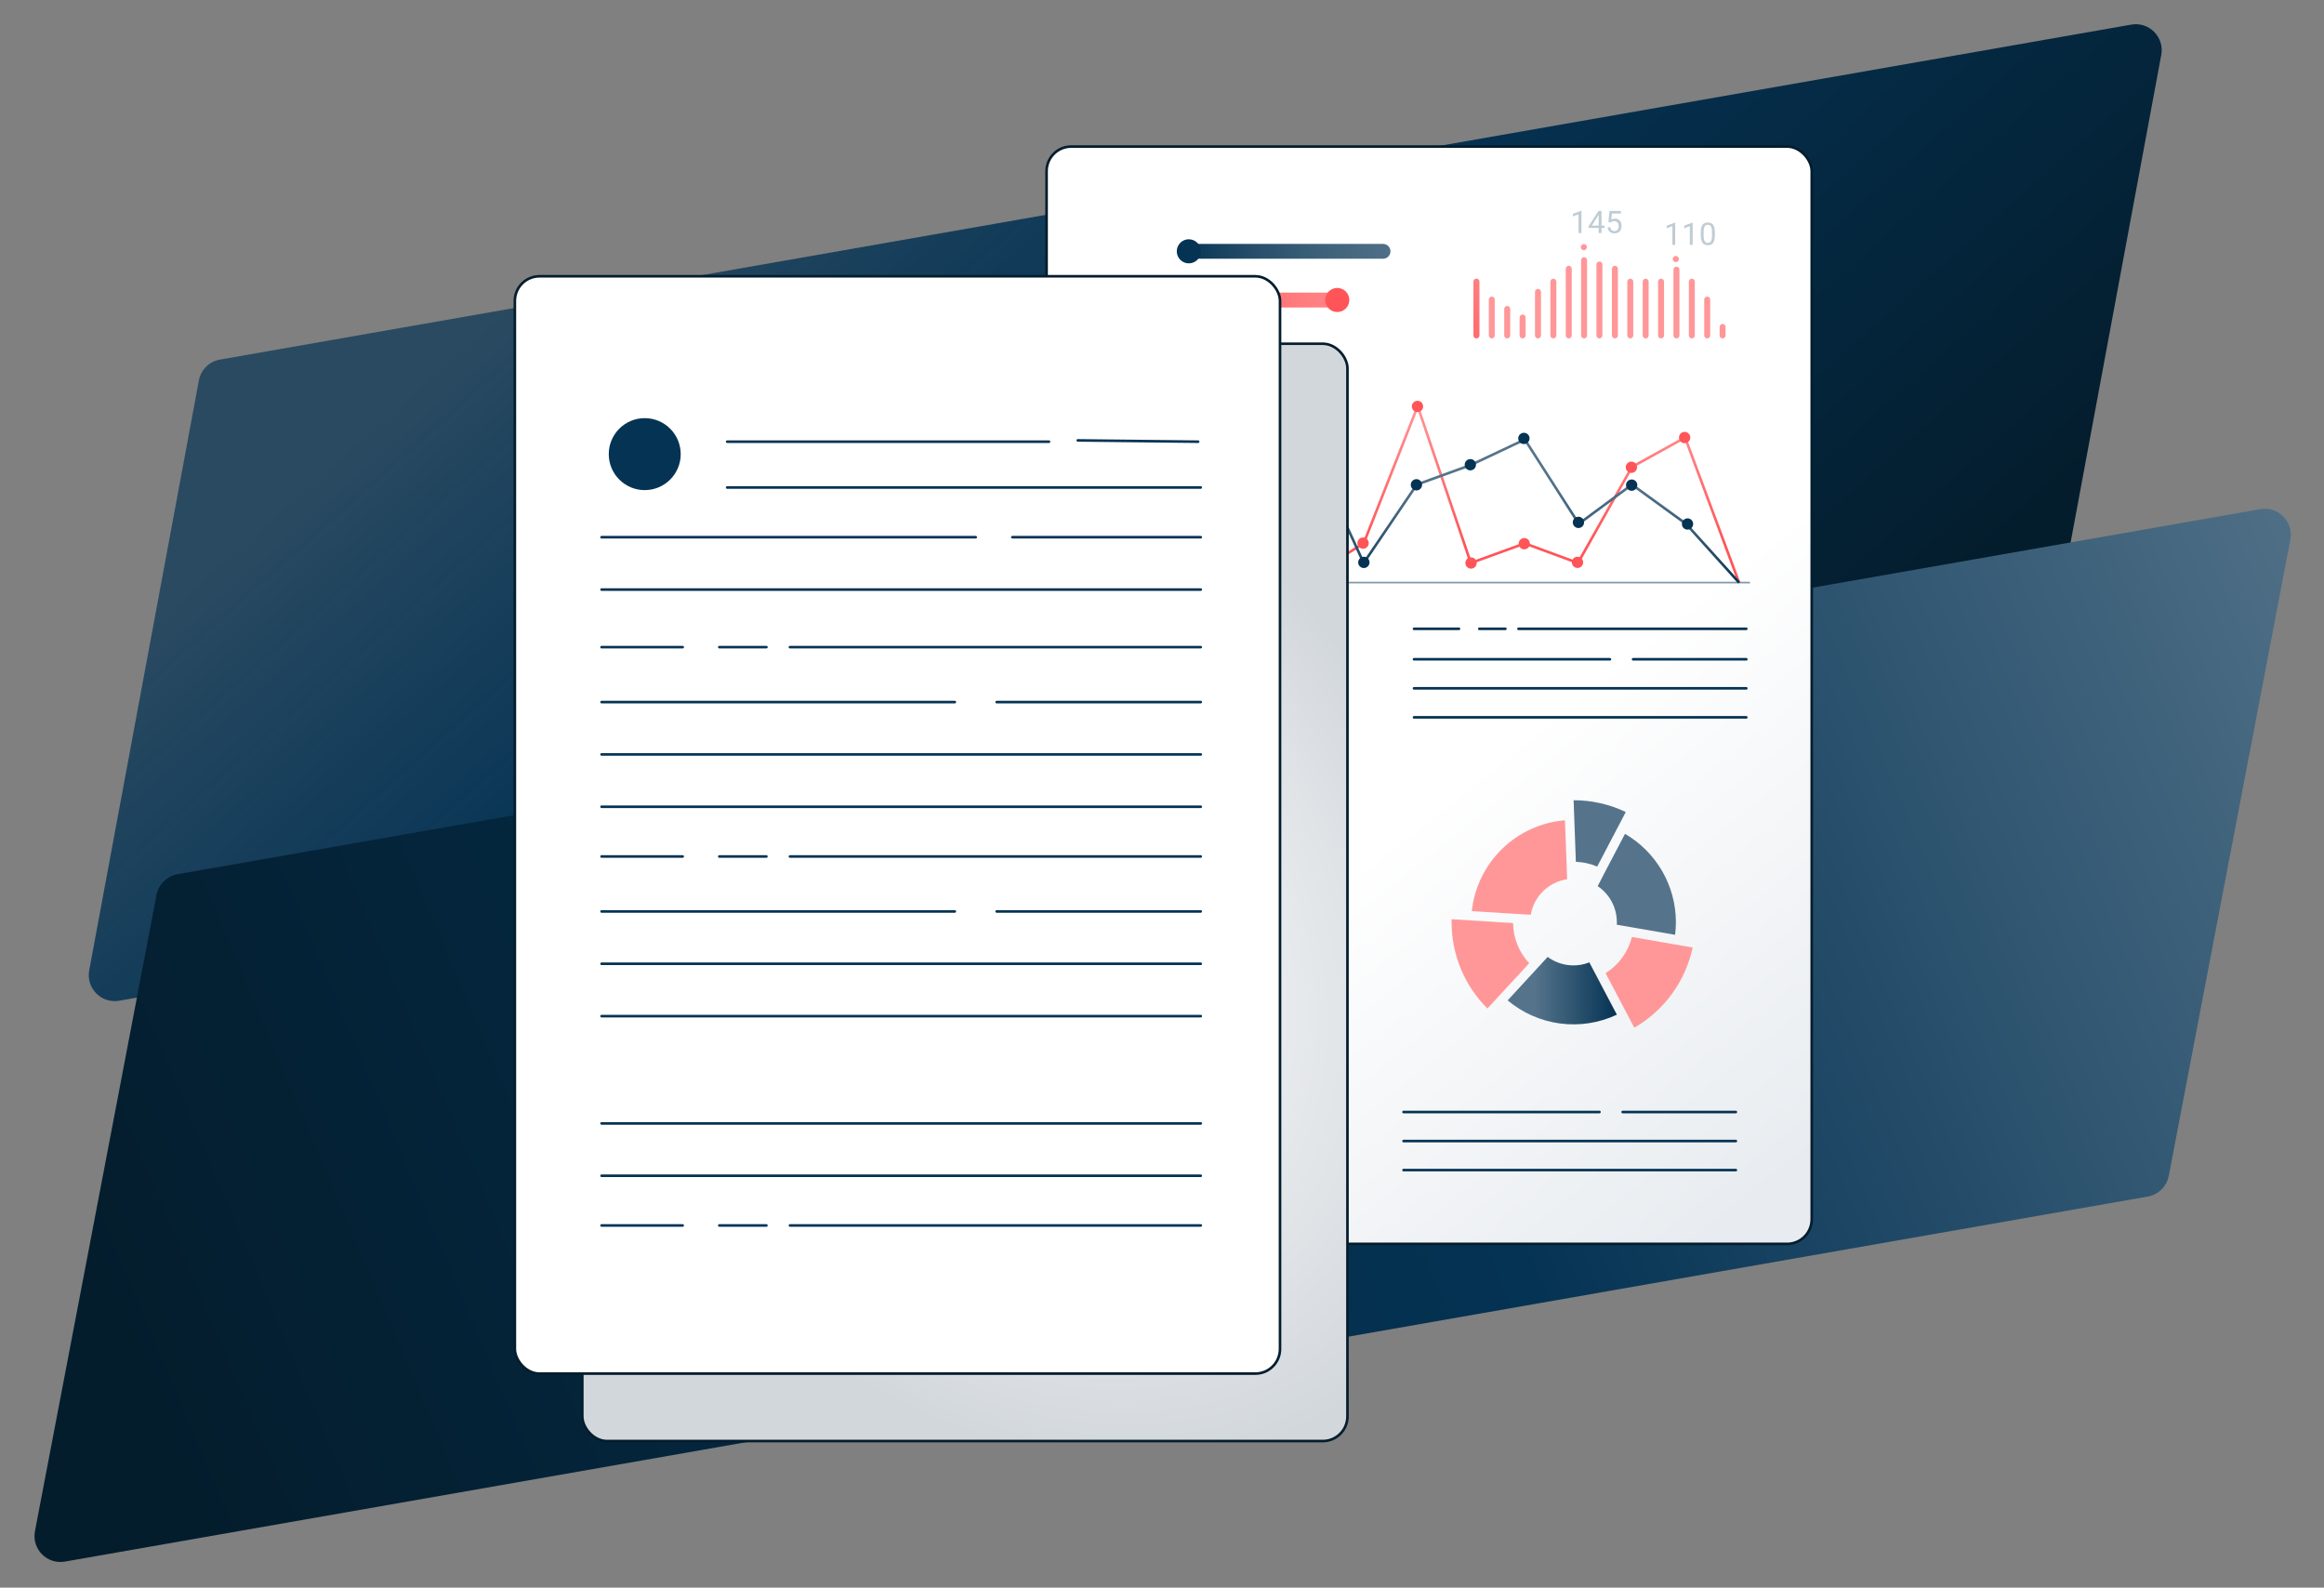 <svg width="896" height="612" viewBox="0 0 896 612" fill="none" xmlns="http://www.w3.org/2000/svg">
<rect x="0" y="0" width="896" height="612" fill="#808080" stroke="none"/>
<g clip-path="url(#clip0)">
<path d="M76.674 146.642C77.437 142.539 80.668 139.34 84.78 138.62L821.701 9.487C828.572 8.283 834.534 14.306 833.259 21.165L790.973 248.602C790.211 252.706 786.979 255.904 782.868 256.624L45.946 385.758C39.075 386.962 33.114 380.938 34.389 374.08L76.674 146.642Z" fill="url(#paint0_linear)"/>
<path d="M60.349 344.962C61.129 340.88 64.352 337.706 68.445 336.989L871.479 196.271C878.371 195.063 884.34 201.125 883.027 207.998L836.153 453.276C835.373 457.357 832.15 460.531 828.057 461.248L25.023 601.967C18.131 603.174 12.162 597.112 13.475 590.24L60.349 344.962Z" fill="url(#paint1_linear)"/>
<rect x="403.5" y="56.5" width="295" height="423" rx="9.5" fill="url(#paint2_linear)" stroke="#041D2D"/>
<path d="M432.18 244.563C432.255 244.36 432.386 244.259 432.574 244.259C432.694 244.259 432.789 244.286 432.86 244.338C432.932 244.39 432.967 244.458 432.967 244.54C432.967 244.563 432.96 244.596 432.945 244.641L434.299 248.294H433.602L433.231 247.243H431.86L431.489 248.294H430.798L432.18 244.563ZM433.085 246.715L432.551 245.181L432.017 246.715H433.085Z" fill="#053354"/>
<path d="M425.788 248.721C427.109 248.721 428.179 247.65 428.179 246.33C428.179 245.009 427.109 243.939 425.788 243.939C424.468 243.939 423.397 245.009 423.397 246.33C423.397 247.65 424.468 248.721 425.788 248.721Z" fill="#FF5558"/>
<path d="M449.941 244.995C449.941 244.921 449.932 244.864 449.913 244.827C449.894 244.789 449.868 244.754 449.834 244.72C449.808 244.69 449.791 244.668 449.784 244.653C449.776 244.638 449.778 244.613 449.789 244.58C449.812 244.505 449.855 244.433 449.919 244.366C449.982 244.295 450.05 244.259 450.121 244.259C450.188 244.259 450.256 244.293 450.323 244.36H451.447C451.826 244.36 452.123 244.456 452.341 244.647C452.562 244.838 452.672 245.095 452.672 245.417C452.672 245.627 452.625 245.795 452.532 245.923C452.442 246.05 452.305 246.153 452.122 246.232V246.249C452.564 246.429 452.785 246.719 452.785 247.12C452.785 247.491 452.667 247.779 452.431 247.985C452.198 248.191 451.876 248.294 451.464 248.294H449.941V244.995ZM451.368 245.985C451.567 245.985 451.721 245.936 451.829 245.838C451.942 245.741 451.998 245.601 451.998 245.417C451.998 245.252 451.947 245.123 451.846 245.029C451.745 244.936 451.599 244.889 451.408 244.889H450.593V245.985H451.368ZM451.442 247.766C451.887 247.766 452.11 247.551 452.11 247.12C452.11 246.925 452.05 246.775 451.93 246.67C451.811 246.565 451.636 246.513 451.408 246.513H450.593V247.766H451.442Z" fill="#053354"/>
<path d="M447.164 246.33C447.164 246.803 447.023 247.265 446.761 247.658C446.498 248.051 446.124 248.358 445.688 248.539C445.251 248.72 444.77 248.767 444.306 248.675C443.842 248.582 443.416 248.355 443.082 248.02C442.748 247.686 442.52 247.26 442.428 246.796C442.336 246.332 442.383 245.852 442.564 245.415C442.745 244.978 443.051 244.604 443.444 244.342C443.838 244.079 444.3 243.939 444.773 243.939C445.407 243.939 446.015 244.191 446.463 244.639C446.912 245.087 447.164 245.696 447.164 246.33Z" fill="#053354"/>
<path d="M422.337 224.58L442.826 201.912L463.637 186.801L484.126 217.024L504.937 222.31L525.759 209.468L546.58 156.577L567.059 217.024L587.88 209.468L608.359 217.024L629.181 180.001L649.669 168.662L670.481 224.58" stroke="url(#paint3_linear)" stroke-miterlimit="10"/>
<path d="M463.516 189.192C464.719 189.192 465.695 188.216 465.695 187.013C465.695 185.809 464.719 184.833 463.516 184.833C462.312 184.833 461.337 185.809 461.337 187.013C461.337 188.216 462.312 189.192 463.516 189.192Z" fill="#FF5558"/>
<path d="M443.371 203.526C444.575 203.526 445.55 202.551 445.55 201.347C445.55 200.144 444.575 199.168 443.371 199.168C442.168 199.168 441.192 200.144 441.192 201.347C441.192 202.551 442.168 203.526 443.371 203.526Z" fill="#FF5558"/>
<path d="M486.507 216.974C486.509 217.407 486.382 217.831 486.143 218.193C485.904 218.554 485.563 218.836 485.163 219.003C484.763 219.171 484.322 219.215 483.897 219.132C483.472 219.049 483.081 218.841 482.774 218.535C482.467 218.23 482.257 217.839 482.172 217.415C482.086 216.99 482.129 216.549 482.295 216.148C482.46 215.748 482.741 215.405 483.101 215.164C483.461 214.923 483.885 214.795 484.318 214.795C484.897 214.795 485.452 215.024 485.862 215.432C486.273 215.841 486.504 216.395 486.507 216.974Z" fill="#FF5558"/>
<path d="M504.938 223.813C506.141 223.813 507.117 222.838 507.117 221.634C507.117 220.431 506.141 219.455 504.938 219.455C503.734 219.455 502.759 220.431 502.759 221.634C502.759 222.838 503.734 223.813 504.938 223.813Z" fill="#FF5558"/>
<path d="M546.499 158.847C547.703 158.847 548.678 157.871 548.678 156.668C548.678 155.464 547.703 154.489 546.499 154.489C545.296 154.489 544.32 155.464 544.32 156.668C544.32 157.871 545.296 158.847 546.499 158.847Z" fill="#FF5558"/>
<path d="M525.527 211.536C526.73 211.536 527.706 210.561 527.706 209.357C527.706 208.154 526.73 207.178 525.527 207.178C524.323 207.178 523.348 208.154 523.348 209.357C523.348 210.561 524.323 211.536 525.527 211.536Z" fill="#FF5558"/>
<path d="M567.151 219.203C568.354 219.203 569.33 218.228 569.33 217.024C569.33 215.821 568.354 214.845 567.151 214.845C565.947 214.845 564.972 215.821 564.972 217.024C564.972 218.228 565.947 219.203 567.151 219.203Z" fill="#FF5558"/>
<path d="M587.669 211.768C588.873 211.768 589.848 210.793 589.848 209.589C589.848 208.386 588.873 207.41 587.669 207.41C586.466 207.41 585.49 208.386 585.49 209.589C585.49 210.793 586.466 211.768 587.669 211.768Z" fill="#FF5558"/>
<path d="M608.198 218.951C609.401 218.951 610.377 217.975 610.377 216.772C610.377 215.568 609.401 214.593 608.198 214.593C606.994 214.593 606.019 215.568 606.019 216.772C606.019 217.975 606.994 218.951 608.198 218.951Z" fill="#FF5558"/>
<path d="M628.969 182.301C630.172 182.301 631.148 181.326 631.148 180.122C631.148 178.919 630.172 177.943 628.969 177.943C627.766 177.943 626.79 178.919 626.79 180.122C626.79 181.326 627.766 182.301 628.969 182.301Z" fill="#FF5558"/>
<path d="M649.498 170.841C650.702 170.841 651.677 169.866 651.677 168.662C651.677 167.459 650.702 166.483 649.498 166.483C648.295 166.483 647.319 167.459 647.319 168.662C647.319 169.866 648.295 170.841 649.498 170.841Z" fill="#FF5558"/>
<path d="M670.481 224.58L650.002 201.912L629.181 186.801L608.702 201.912L587.88 169.419L567.059 179.245L546.247 186.801L525.759 217.024L504.937 171.689L484.459 210.215L463.637 202.669L443.158 213.998L422.337 224.58" stroke="url(#paint4_linear)" stroke-miterlimit="10"/>
<path d="M465.695 202.618C465.695 203.049 465.567 203.471 465.328 203.829C465.088 204.187 464.748 204.467 464.35 204.632C463.952 204.797 463.514 204.84 463.091 204.756C462.668 204.672 462.28 204.464 461.975 204.159C461.67 203.854 461.463 203.466 461.379 203.044C461.295 202.621 461.338 202.183 461.503 201.785C461.668 201.386 461.947 201.046 462.305 200.807C462.664 200.567 463.085 200.439 463.516 200.439C464.093 200.442 464.646 200.673 465.054 201.081C465.462 201.489 465.692 202.041 465.695 202.618Z" fill="#053354"/>
<path d="M486.305 209.125C486.307 209.559 486.18 209.984 485.94 210.345C485.7 210.707 485.359 210.989 484.958 211.156C484.558 211.323 484.117 211.367 483.691 211.283C483.266 211.199 482.875 210.99 482.568 210.683C482.261 210.376 482.052 209.985 481.968 209.56C481.884 209.134 481.928 208.693 482.095 208.293C482.262 207.892 482.544 207.551 482.906 207.311C483.267 207.071 483.692 206.944 484.126 206.946C484.703 206.949 485.256 207.179 485.664 207.587C486.072 207.995 486.302 208.548 486.305 209.125Z" fill="#053354"/>
<path d="M504.665 174.08C505.869 174.08 506.844 173.104 506.844 171.901C506.844 170.697 505.869 169.722 504.665 169.722C503.462 169.722 502.486 170.697 502.486 171.901C502.486 173.104 503.462 174.08 504.665 174.08Z" fill="#053354"/>
<path d="M528.009 216.792C528.009 217.226 527.88 217.651 527.638 218.011C527.396 218.372 527.052 218.653 526.651 218.817C526.249 218.982 525.807 219.024 525.382 218.937C524.956 218.85 524.566 218.638 524.261 218.329C523.956 218.02 523.75 217.627 523.669 217.2C523.588 216.774 523.636 216.333 523.806 215.933C523.977 215.534 524.262 215.194 524.626 214.957C524.99 214.72 525.416 214.597 525.85 214.603C526.426 214.611 526.975 214.845 527.379 215.255C527.783 215.664 528.009 216.217 528.009 216.792Z" fill="#053354"/>
<path d="M546.097 189.06C547.3 189.06 548.276 188.085 548.276 186.881C548.276 185.678 547.3 184.702 546.097 184.702C544.894 184.702 543.918 185.678 543.918 186.881C543.918 188.085 544.894 189.06 546.097 189.06Z" fill="#053354"/>
<path d="M589.707 169.005C589.707 169.439 589.579 169.862 589.338 170.223C589.097 170.583 588.754 170.863 588.354 171.029C587.953 171.194 587.512 171.237 587.087 171.152C586.662 171.066 586.272 170.857 585.967 170.55C585.661 170.243 585.453 169.852 585.37 169.426C585.287 169.001 585.331 168.56 585.499 168.161C585.666 167.761 585.948 167.42 586.309 167.18C586.671 166.941 587.095 166.814 587.528 166.816C587.815 166.816 588.099 166.873 588.364 166.983C588.63 167.093 588.87 167.255 589.073 167.458C589.275 167.661 589.435 167.903 589.544 168.168C589.653 168.434 589.709 168.718 589.707 169.005Z" fill="#053354"/>
<path d="M608.552 203.547C609.755 203.547 610.731 202.571 610.731 201.368C610.731 200.164 609.755 199.189 608.552 199.189C607.349 199.189 606.373 200.164 606.373 201.368C606.373 202.571 607.349 203.547 608.552 203.547Z" fill="#053354"/>
<path d="M566.877 181.323C568.081 181.323 569.056 180.347 569.056 179.144C569.056 177.94 568.081 176.965 566.877 176.965C565.674 176.965 564.698 177.94 564.698 179.144C564.698 180.347 565.674 181.323 566.877 181.323Z" fill="#053354"/>
<path d="M631.26 187.012C631.26 187.446 631.131 187.869 630.89 188.23C630.649 188.59 630.307 188.87 629.906 189.036C629.506 189.201 629.065 189.244 628.64 189.159C628.215 189.073 627.825 188.864 627.519 188.557C627.214 188.25 627.006 187.859 626.923 187.433C626.839 187.008 626.884 186.567 627.051 186.168C627.219 185.768 627.501 185.427 627.862 185.187C628.223 184.948 628.648 184.821 629.081 184.823C629.368 184.823 629.652 184.88 629.917 184.99C630.182 185.1 630.423 185.262 630.625 185.465C630.828 185.668 630.988 185.91 631.097 186.175C631.206 186.441 631.261 186.725 631.26 187.012Z" fill="#053354"/>
<path d="M652.787 201.993C652.787 202.424 652.659 202.845 652.419 203.204C652.18 203.562 651.84 203.841 651.442 204.006C651.043 204.171 650.605 204.214 650.183 204.13C649.76 204.046 649.372 203.839 649.067 203.534C648.762 203.229 648.555 202.841 648.471 202.418C648.387 201.995 648.43 201.557 648.595 201.159C648.759 200.761 649.039 200.421 649.397 200.181C649.755 199.942 650.177 199.814 650.608 199.814C650.894 199.813 651.178 199.868 651.443 199.977C651.708 200.086 651.949 200.247 652.151 200.449C652.354 200.652 652.515 200.893 652.624 201.158C652.733 201.423 652.788 201.706 652.787 201.993Z" fill="#053354"/>
<path opacity="0.5" d="M674.678 224.57H414.277" stroke="#053354" stroke-width="0.63" stroke-miterlimit="10"/>
<path d="M440.526 99.55H519.474C520.183 99.55 520.863 99.268 521.365 98.767C521.866 98.265 522.148 97.585 522.148 96.876C522.148 96.167 521.866 95.487 521.365 94.986C520.863 94.485 520.183 94.203 519.474 94.203H440.526C439.817 94.203 439.137 94.485 438.636 94.986C438.134 95.487 437.853 96.167 437.853 96.876C437.853 97.585 438.134 98.265 438.636 98.767C439.137 99.268 439.817 99.55 440.526 99.55Z" fill="white"/>
<path d="M457.514 99.741H533.386C534.115 99.698 534.8 99.378 535.301 98.846C535.802 98.315 536.081 97.612 536.081 96.881C536.081 96.151 535.802 95.448 535.301 94.917C534.8 94.385 534.115 94.065 533.386 94.022H457.514C456.785 94.065 456.1 94.385 455.599 94.917C455.098 95.448 454.819 96.151 454.819 96.881C454.819 97.612 455.098 98.315 455.599 98.846C456.1 99.378 456.785 99.698 457.514 99.741Z" fill="url(#paint5_linear)"/>
<path d="M462.982 96.876C462.982 97.794 462.71 98.691 462.2 99.454C461.69 100.218 460.965 100.812 460.117 101.164C459.27 101.515 458.336 101.607 457.436 101.428C456.536 101.249 455.709 100.807 455.06 100.158C454.411 99.509 453.969 98.682 453.79 97.782C453.611 96.882 453.703 95.948 454.054 95.101C454.406 94.253 455 93.528 455.764 93.018C456.527 92.508 457.424 92.236 458.342 92.236C458.951 92.236 459.554 92.356 460.117 92.589C460.68 92.822 461.192 93.164 461.623 93.595C462.054 94.026 462.396 94.538 462.629 95.101C462.862 95.664 462.982 96.267 462.982 96.876Z" fill="url(#paint6_linear)"/>
<path d="M533.385 112.997H454.437C453.728 112.997 453.048 113.279 452.547 113.78C452.045 114.281 451.764 114.961 451.764 115.67C451.764 116.379 452.045 117.059 452.547 117.561C453.048 118.062 453.728 118.344 454.437 118.344H533.385C534.094 118.344 534.774 118.062 535.276 117.561C535.777 117.059 536.059 116.379 536.059 115.67C536.059 114.961 535.777 114.281 535.276 113.78C534.774 113.279 534.094 112.997 533.385 112.997Z" fill="white"/>
<path d="M516.398 112.805H440.526C439.797 112.849 439.112 113.169 438.611 113.7C438.11 114.232 437.831 114.935 437.831 115.665C437.831 116.396 438.11 117.099 438.611 117.63C439.112 118.162 439.797 118.482 440.526 118.525H516.398C517.127 118.482 517.812 118.162 518.313 117.63C518.814 117.099 519.093 116.396 519.093 115.665C519.093 114.935 518.814 114.232 518.313 113.7C517.812 113.169 517.127 112.849 516.398 112.805Z" fill="url(#paint7_linear)"/>
<path d="M510.93 115.64C510.93 114.722 511.202 113.825 511.712 113.062C512.222 112.299 512.946 111.704 513.794 111.353C514.642 111.002 515.575 110.91 516.475 111.089C517.376 111.268 518.202 111.71 518.851 112.359C519.5 113.008 519.942 113.835 520.121 114.735C520.301 115.635 520.209 116.568 519.857 117.416C519.506 118.264 518.911 118.988 518.148 119.498C517.385 120.008 516.488 120.28 515.57 120.28C514.339 120.28 513.159 119.792 512.289 118.921C511.419 118.051 510.93 116.871 510.93 115.64Z" fill="url(#paint8_linear)"/>
<g opacity="0.5">
<path opacity="0.5" d="M609.695 89.839H608.605V82.615L606.42 83.417V82.433L609.525 81.267H609.695V89.839ZM617.447 86.974H618.631V87.859H617.447V89.839H616.357V87.859H612.473V87.22L616.293 81.308H617.447V86.974ZM613.703 86.974H616.357V82.79L616.229 83.025L613.703 86.974ZM620.107 85.562L620.541 81.308H624.912V82.31H621.461L621.203 84.636C621.621 84.39 622.096 84.267 622.627 84.267C623.404 84.267 624.021 84.525 624.479 85.04C624.936 85.552 625.164 86.245 625.164 87.12C625.164 87.999 624.926 88.693 624.449 89.2C623.977 89.704 623.314 89.956 622.463 89.956C621.709 89.956 621.094 89.747 620.617 89.329C620.141 88.911 619.869 88.333 619.803 87.595H620.828C620.895 88.083 621.068 88.452 621.35 88.702C621.631 88.948 622.002 89.072 622.463 89.072C622.967 89.072 623.361 88.9 623.646 88.556C623.936 88.212 624.08 87.737 624.08 87.132C624.08 86.562 623.924 86.105 623.611 85.761C623.303 85.413 622.891 85.24 622.375 85.24C621.902 85.24 621.531 85.343 621.262 85.55L620.975 85.784L620.107 85.562Z" fill="#053354"/>
</g>
<path d="M569.229 130.459C569.077 130.461 568.926 130.432 568.786 130.375C568.645 130.318 568.517 130.233 568.409 130.126C568.301 130.019 568.216 129.892 568.157 129.752C568.099 129.612 568.069 129.461 568.069 129.309V108.579C568.065 108.424 568.092 108.27 568.148 108.127C568.205 107.983 568.29 107.852 568.398 107.742C568.506 107.632 568.636 107.545 568.779 107.486C568.921 107.427 569.074 107.397 569.229 107.398C569.383 107.397 569.536 107.427 569.679 107.486C569.822 107.545 569.951 107.632 570.06 107.742C570.168 107.852 570.253 107.983 570.309 108.127C570.366 108.27 570.393 108.424 570.389 108.579V129.309C570.389 129.461 570.359 129.612 570.3 129.752C570.242 129.892 570.156 130.019 570.049 130.126C569.941 130.233 569.813 130.318 569.672 130.375C569.531 130.432 569.381 130.461 569.229 130.459Z" fill="url(#paint9_linear)"/>
<path d="M575.161 130.459C574.856 130.459 574.563 130.338 574.348 130.123C574.132 129.907 574.011 129.614 574.011 129.309V115.469C574.011 115.164 574.132 114.871 574.348 114.655C574.563 114.44 574.856 114.319 575.161 114.319C575.462 114.324 575.75 114.447 575.961 114.662C576.172 114.878 576.291 115.167 576.291 115.469V129.309C576.291 129.611 576.172 129.9 575.961 130.115C575.75 130.331 575.462 130.454 575.161 130.459Z" fill="url(#paint10_linear)"/>
<path d="M581.092 130.459C580.787 130.459 580.495 130.338 580.279 130.122C580.064 129.907 579.942 129.614 579.942 129.309V119.09C579.942 118.785 580.064 118.493 580.279 118.277C580.495 118.061 580.787 117.94 581.092 117.94C581.244 117.939 581.395 117.968 581.536 118.025C581.676 118.082 581.804 118.166 581.912 118.273C582.02 118.38 582.106 118.508 582.164 118.648C582.222 118.788 582.253 118.938 582.253 119.09V129.309C582.253 129.461 582.222 129.611 582.164 129.752C582.106 129.892 582.02 130.019 581.912 130.126C581.804 130.233 581.676 130.317 581.536 130.375C581.395 130.432 581.244 130.461 581.092 130.459Z" fill="url(#paint11_linear)"/>
<path d="M587.023 130.459C586.718 130.459 586.426 130.338 586.21 130.122C585.994 129.907 585.873 129.614 585.873 129.309V122.389C585.873 122.084 585.994 121.791 586.21 121.576C586.426 121.36 586.718 121.239 587.023 121.239C587.175 121.237 587.326 121.266 587.466 121.323C587.607 121.381 587.735 121.465 587.843 121.572C587.951 121.679 588.036 121.806 588.095 121.946C588.153 122.087 588.183 122.237 588.183 122.389V129.309C588.183 129.461 588.153 129.611 588.095 129.752C588.036 129.892 587.951 130.019 587.843 130.126C587.735 130.233 587.607 130.317 587.466 130.375C587.326 130.432 587.175 130.461 587.023 130.459Z" fill="url(#paint12_linear)"/>
<path d="M592.955 130.459C592.65 130.459 592.357 130.338 592.142 130.122C591.926 129.907 591.805 129.614 591.805 129.309V112.503C591.805 112.198 591.926 111.905 592.142 111.689C592.357 111.474 592.65 111.353 592.955 111.353C593.261 111.353 593.554 111.473 593.771 111.689C593.989 111.904 594.112 112.197 594.115 112.503V129.309C594.112 129.615 593.989 129.908 593.771 130.123C593.554 130.338 593.261 130.459 592.955 130.459Z" fill="url(#paint13_linear)"/>
<path d="M598.886 130.459C598.581 130.459 598.289 130.338 598.073 130.122C597.857 129.907 597.736 129.614 597.736 129.309V108.578C597.736 108.273 597.857 107.981 598.073 107.765C598.289 107.55 598.581 107.428 598.886 107.428C599.192 107.428 599.486 107.549 599.703 107.765C599.92 107.98 600.044 108.273 600.046 108.578V129.309C600.044 129.615 599.92 129.908 599.703 130.123C599.486 130.338 599.192 130.459 598.886 130.459Z" fill="url(#paint14_linear)"/>
<path d="M604.818 130.459C604.513 130.459 604.22 130.338 604.005 130.122C603.789 129.907 603.668 129.614 603.668 129.309V103.605C603.668 103.3 603.789 103.008 604.005 102.792C604.22 102.576 604.513 102.455 604.818 102.455C605.124 102.455 605.417 102.576 605.635 102.791C605.852 103.007 605.975 103.299 605.978 103.605V129.309C605.975 129.615 605.852 129.908 605.635 130.123C605.417 130.338 605.124 130.459 604.818 130.459Z" fill="url(#paint15_linear)"/>
<path d="M610.75 130.459C610.598 130.462 610.446 130.434 610.304 130.378C610.162 130.321 610.033 130.237 609.924 130.13C609.815 130.023 609.729 129.895 609.67 129.754C609.611 129.613 609.58 129.462 609.58 129.309V100.316C609.579 100.164 609.608 100.014 609.665 99.873C609.722 99.733 609.806 99.605 609.913 99.497C610.02 99.389 610.148 99.303 610.288 99.245C610.428 99.186 610.578 99.156 610.73 99.156C610.882 99.156 611.032 99.186 611.173 99.245C611.313 99.303 611.44 99.389 611.547 99.497C611.654 99.605 611.738 99.733 611.796 99.873C611.853 100.014 611.882 100.164 611.88 100.316V129.309C611.88 129.611 611.762 129.9 611.551 130.115C611.339 130.33 611.052 130.454 610.75 130.459Z" fill="url(#paint16_linear)"/>
<path d="M616.642 130.459C616.337 130.459 616.045 130.338 615.829 130.122C615.613 129.907 615.492 129.614 615.492 129.309V101.961C615.492 101.656 615.613 101.363 615.829 101.148C616.045 100.932 616.337 100.811 616.642 100.811C616.947 100.811 617.24 100.932 617.455 101.148C617.671 101.363 617.792 101.656 617.792 101.961V129.309C617.792 129.614 617.671 129.907 617.455 130.122C617.24 130.338 616.947 130.459 616.642 130.459Z" fill="url(#paint17_linear)"/>
<path d="M622.614 130.459C622.309 130.459 622.016 130.338 621.801 130.122C621.585 129.907 621.464 129.614 621.464 129.309V103.605C621.464 103.3 621.585 103.008 621.801 102.792C622.016 102.576 622.309 102.455 622.614 102.455C622.919 102.455 623.211 102.576 623.427 102.792C623.643 103.008 623.764 103.3 623.764 103.605V129.309C623.764 129.614 623.643 129.907 623.427 130.122C623.211 130.338 622.919 130.459 622.614 130.459Z" fill="url(#paint18_linear)"/>
<path d="M628.546 130.459C628.241 130.459 627.948 130.338 627.732 130.122C627.517 129.907 627.396 129.614 627.396 129.309V108.578C627.396 108.273 627.517 107.981 627.732 107.765C627.948 107.55 628.241 107.428 628.546 107.428C628.851 107.428 629.143 107.55 629.359 107.765C629.574 107.981 629.696 108.273 629.696 108.578V129.309C629.696 129.614 629.574 129.907 629.359 130.122C629.143 130.338 628.851 130.459 628.546 130.459Z" fill="url(#paint19_linear)"/>
<path d="M634.477 130.459C634.172 130.459 633.88 130.338 633.664 130.122C633.448 129.907 633.327 129.614 633.327 129.309V108.578C633.327 108.273 633.448 107.981 633.664 107.765C633.88 107.55 634.172 107.428 634.477 107.428C634.782 107.428 635.075 107.55 635.29 107.765C635.506 107.981 635.627 108.273 635.627 108.578V129.309C635.627 129.614 635.506 129.907 635.29 130.122C635.075 130.338 634.782 130.459 634.477 130.459Z" fill="url(#paint20_linear)"/>
<path d="M640.409 130.459C640.104 130.459 639.811 130.338 639.596 130.122C639.38 129.907 639.259 129.614 639.259 129.309V108.578C639.259 108.273 639.38 107.981 639.596 107.765C639.811 107.55 640.104 107.428 640.409 107.428C640.714 107.428 641.006 107.55 641.222 107.765C641.438 107.981 641.559 108.273 641.559 108.578V129.309C641.559 129.614 641.438 129.907 641.222 130.122C641.006 130.338 640.714 130.459 640.409 130.459Z" fill="url(#paint21_linear)"/>
<path d="M646.34 130.459C646.035 130.459 645.743 130.338 645.527 130.122C645.312 129.907 645.19 129.614 645.19 129.309V103.938C645.19 103.633 645.312 103.34 645.527 103.125C645.743 102.909 646.035 102.788 646.34 102.788C646.645 102.788 646.938 102.909 647.154 103.125C647.369 103.34 647.49 103.633 647.49 103.938V129.309C647.49 129.614 647.369 129.907 647.154 130.122C646.938 130.338 646.645 130.459 646.34 130.459Z" fill="url(#paint22_linear)"/>
<path d="M652.272 130.459C651.967 130.459 651.675 130.338 651.459 130.122C651.243 129.907 651.122 129.614 651.122 129.309V108.578C651.122 108.273 651.243 107.981 651.459 107.765C651.675 107.55 651.967 107.428 652.272 107.428C652.577 107.428 652.87 107.55 653.085 107.765C653.301 107.981 653.422 108.273 653.422 108.578V129.309C653.422 129.614 653.301 129.907 653.085 130.122C652.87 130.338 652.577 130.459 652.272 130.459Z" fill="url(#paint23_linear)"/>
<path d="M658.204 130.459C657.898 130.459 657.605 130.339 657.387 130.123C657.17 129.908 657.047 129.615 657.044 129.309V115.469C657.047 115.163 657.17 114.87 657.387 114.655C657.605 114.439 657.898 114.319 658.204 114.319C658.509 114.319 658.802 114.44 659.017 114.655C659.233 114.871 659.354 115.164 659.354 115.469V129.309C659.354 129.614 659.233 129.907 659.017 130.123C658.802 130.338 658.509 130.459 658.204 130.459Z" fill="url(#paint24_linear)"/>
<path d="M664.136 130.459C663.83 130.459 663.536 130.338 663.319 130.123C663.102 129.908 662.978 129.615 662.976 129.309V126.011C662.978 125.705 663.102 125.412 663.319 125.197C663.536 124.981 663.83 124.86 664.136 124.86C664.441 124.86 664.733 124.982 664.949 125.197C665.165 125.413 665.286 125.705 665.286 126.011V129.309C665.286 129.614 665.165 129.907 664.949 130.122C664.733 130.338 664.441 130.459 664.136 130.459Z" fill="url(#paint25_linear)"/>
<path d="M611.829 95.272C611.829 95.506 611.76 95.734 611.63 95.928C611.501 96.122 611.316 96.274 611.101 96.363C610.885 96.452 610.648 96.476 610.419 96.43C610.19 96.385 609.98 96.272 609.814 96.107C609.649 95.942 609.537 95.732 609.491 95.503C609.446 95.274 609.469 95.036 609.559 94.821C609.648 94.605 609.799 94.421 609.993 94.291C610.187 94.161 610.416 94.092 610.649 94.092C610.962 94.092 611.262 94.216 611.484 94.438C611.705 94.659 611.829 94.959 611.829 95.272Z" fill="url(#paint26_linear)"/>
<path d="M647.28 99.842C647.28 100.076 647.21 100.304 647.081 100.498C646.951 100.692 646.767 100.843 646.551 100.933C646.335 101.022 646.098 101.045 645.869 101C645.64 100.954 645.43 100.842 645.265 100.677C645.1 100.512 644.987 100.301 644.942 100.073C644.896 99.844 644.919 99.606 645.009 99.391C645.098 99.175 645.249 98.991 645.444 98.861C645.638 98.731 645.866 98.662 646.099 98.662C646.254 98.662 646.408 98.692 646.551 98.752C646.694 98.811 646.824 98.898 646.934 99.008C647.043 99.117 647.13 99.247 647.19 99.391C647.249 99.534 647.28 99.687 647.28 99.842Z" fill="url(#paint27_linear)"/>
<g opacity="0.5">
<path opacity="0.5" d="M645.861 94.409H644.771V87.184L642.586 87.987V87.003L645.691 85.837H645.861V94.409ZM652.6 94.409H651.51V87.184L649.324 87.987V87.003L652.43 85.837H652.6V94.409ZM661.125 90.77C661.125 92.04 660.908 92.983 660.475 93.6C660.041 94.218 659.363 94.526 658.441 94.526C657.531 94.526 656.857 94.225 656.42 93.624C655.982 93.018 655.756 92.116 655.74 90.917V89.469C655.74 88.216 655.957 87.284 656.391 86.675C656.824 86.065 657.504 85.76 658.43 85.76C659.348 85.76 660.023 86.055 660.457 86.645C660.891 87.231 661.113 88.138 661.125 89.364V90.77ZM660.041 89.288C660.041 88.37 659.912 87.702 659.654 87.284C659.396 86.862 658.988 86.651 658.43 86.651C657.875 86.651 657.471 86.86 657.217 87.278C656.963 87.696 656.832 88.339 656.824 89.206V90.94C656.824 91.862 656.957 92.544 657.223 92.985C657.492 93.423 657.898 93.641 658.441 93.641C658.977 93.641 659.373 93.434 659.631 93.02C659.893 92.606 660.029 91.954 660.041 91.063V89.288Z" fill="#053354"/>
</g>
<path d="M570.328 242.395H580.406" stroke="#053354" stroke-linecap="round" stroke-linejoin="round"/>
<path d="M545.158 242.395H562.499" stroke="#053354" stroke-linecap="round" stroke-linejoin="round"/>
<path d="M585.44 242.395H673.276" stroke="#053354" stroke-linecap="round" stroke-linejoin="round"/>
<path d="M545.158 254.138H620.687" stroke="#053354" stroke-linecap="round" stroke-linejoin="round"/>
<path d="M629.635 254.138H673.275" stroke="#053354" stroke-linecap="round" stroke-linejoin="round"/>
<path d="M545.158 265.335H673.275" stroke="#053354" stroke-linecap="round" stroke-linejoin="round"/>
<path d="M545.158 276.523H673.275" stroke="#053354" stroke-linecap="round" stroke-linejoin="round"/>
<path d="M541.123 428.66H616.652" stroke="#053354" stroke-linecap="round" stroke-linejoin="round"/>
<path d="M625.6 428.66H669.24" stroke="#053354" stroke-linecap="round" stroke-linejoin="round"/>
<path d="M541.123 439.857H669.24" stroke="#053354" stroke-linecap="round" stroke-linejoin="round"/>
<path d="M541.123 451.045H669.24" stroke="#053354" stroke-linecap="round" stroke-linejoin="round"/>
<rect x="224.5" y="132.5" width="295" height="423" rx="9.5" fill="url(#paint28_angular)" stroke="#041D2D"/>
<rect x="198.5" y="106.5" width="295" height="423" rx="9.5" fill="white" stroke="#041D2D"/>
<path d="M248.572 188.929C256.233 188.929 262.443 182.719 262.443 175.058C262.443 167.397 256.233 161.187 248.572 161.187C240.911 161.187 234.701 167.397 234.701 175.058C234.701 182.719 240.911 188.929 248.572 188.929Z" fill="#053354"/>
<path d="M415.527 169.762L461.932 170.266" stroke="#053354" stroke-linecap="round" stroke-linejoin="round"/>
<path d="M280.349 170.266H404.431" stroke="#053354" stroke-linecap="round" stroke-linejoin="round"/>
<path d="M280.349 187.92H462.941" stroke="#053354" stroke-linecap="round" stroke-linejoin="round"/>
<path d="M231.927 207.088H376.185" stroke="#053354" stroke-linecap="round" stroke-linejoin="round"/>
<path d="M390.308 207.088H462.941" stroke="#053354" stroke-linecap="round" stroke-linejoin="round"/>
<path d="M231.927 227.263H462.941" stroke="#053354" stroke-linecap="round" stroke-linejoin="round"/>
<path d="M277.322 472.401H295.481" stroke="#053354" stroke-linecap="round" stroke-linejoin="round"/>
<path d="M231.927 472.401H263.199" stroke="#053354" stroke-linecap="round" stroke-linejoin="round"/>
<path d="M304.561 472.401H462.942" stroke="#053354" stroke-linecap="round" stroke-linejoin="round"/>
<path d="M231.927 433.058H462.941" stroke="#053354" stroke-linecap="round" stroke-linejoin="round"/>
<path d="M231.927 453.234H462.941" stroke="#053354" stroke-linecap="round" stroke-linejoin="round"/>
<path d="M277.322 330.161H295.481" stroke="#053354" stroke-linecap="round" stroke-linejoin="round"/>
<path d="M231.927 330.161H263.199" stroke="#053354" stroke-linecap="round" stroke-linejoin="round"/>
<path d="M304.561 330.161H462.942" stroke="#053354" stroke-linecap="round" stroke-linejoin="round"/>
<path d="M231.927 351.345H368.114" stroke="#053354" stroke-linecap="round" stroke-linejoin="round"/>
<path d="M384.255 351.345H462.941" stroke="#053354" stroke-linecap="round" stroke-linejoin="round"/>
<path d="M231.927 371.521H462.941" stroke="#053354" stroke-linecap="round" stroke-linejoin="round"/>
<path d="M231.927 391.697H462.941" stroke="#053354" stroke-linecap="round" stroke-linejoin="round"/>
<path d="M277.322 249.457H295.481" stroke="#053354" stroke-linecap="round" stroke-linejoin="round"/>
<path d="M231.927 249.457H263.199" stroke="#053354" stroke-linecap="round" stroke-linejoin="round"/>
<path d="M304.561 249.457H462.942" stroke="#053354" stroke-linecap="round" stroke-linejoin="round"/>
<path d="M231.927 270.642H368.114" stroke="#053354" stroke-linecap="round" stroke-linejoin="round"/>
<path d="M384.255 270.642H462.941" stroke="#053354" stroke-linecap="round" stroke-linejoin="round"/>
<path d="M231.927 290.818H462.941" stroke="#053354" stroke-linecap="round" stroke-linejoin="round"/>
<path d="M231.927 310.994H462.941" stroke="#053354" stroke-linecap="round" stroke-linejoin="round"/>
<path d="M590.171 352.616C590.77 349.148 592.449 345.958 594.969 343.501C597.489 341.045 600.721 339.447 604.203 338.937L603.961 332.34L603.356 316.199C594.231 316.954 585.655 320.864 579.099 327.255C572.544 333.647 568.419 342.122 567.433 351.224L583.573 352.233L590.171 352.616Z" fill="url(#paint29_linear)"/>
<path d="M612.757 370.977C610.804 371.758 608.718 372.155 606.614 372.147C603.043 372.149 599.567 371.003 596.697 368.878L592.218 373.741L581.263 385.624C587.022 390.469 594.047 393.563 601.509 394.541C608.971 395.519 616.557 394.34 623.37 391.142L615.834 376.828L612.757 370.977Z" fill="url(#paint30_linear)"/>
<path d="M645.131 363.955L629.182 361.191C627.708 366.971 624.076 371.967 619.033 375.153L626.569 389.458L630.09 396.166C635.798 392.878 640.751 388.426 644.627 383.099C648.502 377.772 651.214 371.69 652.586 365.247L645.131 363.955Z" fill="url(#paint31_linear)"/>
<path d="M583.351 355.824L567.211 354.816L559.645 354.352C559.645 354.725 559.645 355.098 559.645 355.471C559.635 361.658 560.852 367.785 563.224 373.499C565.596 379.213 569.077 384.4 573.465 388.762L578.61 383.183L589.565 371.309C585.636 367.103 583.42 361.58 583.351 355.824Z" fill="url(#paint32_linear)"/>
<path d="M619.002 335.739L615.976 341.59C618.248 343.121 620.111 345.186 621.398 347.605C622.686 350.023 623.359 352.721 623.36 355.461C623.36 355.814 623.36 356.157 623.36 356.47L629.867 357.59L645.826 360.354C646.024 358.717 646.125 357.07 646.129 355.421C646.111 348.536 644.29 341.776 640.847 335.813C637.405 329.85 632.461 324.893 626.507 321.435L619.002 335.739Z" fill="url(#paint33_linear)"/>
<path d="M607.562 332.208C610.394 332.308 613.183 332.937 615.784 334.065L623.289 319.73L626.81 313.021C620.528 310.022 613.655 308.467 606.694 308.472L606.967 316.037L607.562 332.208Z" fill="url(#paint34_linear)"/>
</g>
<defs>
<linearGradient id="paint0_linear" x1="589.623" y1="372.806" x2="286.463" y2="32.626" gradientUnits="userSpaceOnUse">
<stop stop-color="#041D2D"/>
<stop offset="0.619" stop-color="#053354"/>
<stop offset="1" stop-color="#053354" stop-opacity="0.7"/>
</linearGradient>
<linearGradient id="paint1_linear" x1="68.349" y1="567.077" x2="897.663" y2="215.587" gradientUnits="userSpaceOnUse">
<stop stop-color="#041D2D"/>
<stop offset="0.566" stop-color="#053354"/>
<stop offset="1" stop-color="#507087"/>
</linearGradient>
<linearGradient id="paint2_linear" x1="385" y1="48" x2="759" y2="517" gradientUnits="userSpaceOnUse">
<stop offset="0.514" stop-color="white"/>
<stop offset="0.844" stop-color="#E8ECF0"/>
</linearGradient>
<linearGradient id="paint3_linear" x1="546.459" y1="155.114" x2="546.459" y2="224.913" gradientUnits="userSpaceOnUse">
<stop stop-color="#FF9799"/>
<stop offset="0.78" stop-color="#FF5558"/>
</linearGradient>
<linearGradient id="paint4_linear" x1="546.479" y1="168.773" x2="546.479" y2="225.024" gradientUnits="userSpaceOnUse">
<stop offset="0.24" stop-color="#55748B"/>
<stop offset="0.38" stop-color="#4F6F87"/>
<stop offset="0.59" stop-color="#3D607A"/>
<stop offset="0.83" stop-color="#1F4866"/>
<stop offset="1" stop-color="#053354"/>
</linearGradient>
<linearGradient id="paint5_linear" x1="586.509" y1="96.876" x2="455.295" y2="96.876" gradientUnits="userSpaceOnUse">
<stop offset="0.24" stop-color="#55748B"/>
<stop offset="0.39" stop-color="#4F6F87"/>
<stop offset="0.58" stop-color="#3E627B"/>
<stop offset="0.81" stop-color="#234B68"/>
<stop offset="1" stop-color="#053354"/>
</linearGradient>
<linearGradient id="paint6_linear" x1="3158.53" y1="513.59" x2="2859.97" y2="513.59" gradientUnits="userSpaceOnUse">
<stop offset="0.24" stop-color="#55748B"/>
<stop offset="0.39" stop-color="#4F6F87"/>
<stop offset="0.58" stop-color="#3E627B"/>
<stop offset="0.81" stop-color="#234B68"/>
<stop offset="1" stop-color="#053354"/>
</linearGradient>
<linearGradient id="paint7_linear" x1="569.521" y1="115.67" x2="438.297" y2="115.67" gradientUnits="userSpaceOnUse">
<stop stop-color="#FF9799"/>
<stop offset="0.2" stop-color="#FF9193"/>
<stop offset="0.47" stop-color="#FF8082"/>
<stop offset="0.78" stop-color="#FF6467"/>
<stop offset="0.92" stop-color="#FF5558"/>
</linearGradient>
<linearGradient id="paint8_linear" x1="44181.5" y1="-3206.87" x2="43882.9" y2="-3206.87" gradientUnits="userSpaceOnUse">
<stop stop-color="#FF9799"/>
<stop offset="0.2" stop-color="#FF9193"/>
<stop offset="0.47" stop-color="#FF8082"/>
<stop offset="0.78" stop-color="#FF6467"/>
<stop offset="0.92" stop-color="#FF5558"/>
</linearGradient>
<linearGradient id="paint9_linear" x1="569.239" y1="80.816" x2="569.239" y2="173.061" gradientUnits="userSpaceOnUse">
<stop stop-color="#FF9799"/>
<stop offset="0.42" stop-color="#FF7477"/>
<stop offset="0.84" stop-color="#FF5558"/>
</linearGradient>
<linearGradient id="paint10_linear" x1="1462.89" y1="587.727" x2="1462.89" y2="2063.64" gradientUnits="userSpaceOnUse">
<stop stop-color="#FF9799"/>
<stop offset="0.42" stop-color="#FF7477"/>
<stop offset="0.84" stop-color="#FF5558"/>
</linearGradient>
<linearGradient id="paint11_linear" x1="1494.21" y1="483.252" x2="1494.21" y2="1628.01" gradientUnits="userSpaceOnUse">
<stop stop-color="#FF9799"/>
<stop offset="0.42" stop-color="#FF7477"/>
<stop offset="0.84" stop-color="#FF5558"/>
</linearGradient>
<linearGradient id="paint12_linear" x1="1513.72" y1="388.91" x2="1513.72" y2="1231.94" gradientUnits="userSpaceOnUse">
<stop stop-color="#FF9799"/>
<stop offset="0.42" stop-color="#FF7477"/>
<stop offset="0.84" stop-color="#FF5558"/>
</linearGradient>
<linearGradient id="paint13_linear" x1="1533.24" y1="663.152" x2="1533.24" y2="2410.07" gradientUnits="userSpaceOnUse">
<stop stop-color="#FF9799"/>
<stop offset="0.42" stop-color="#FF7477"/>
<stop offset="0.84" stop-color="#FF5558"/>
</linearGradient>
<linearGradient id="paint14_linear" x1="1552.74" y1="769.104" x2="1552.74" y2="2874.81" gradientUnits="userSpaceOnUse">
<stop stop-color="#FF9799"/>
<stop offset="0.42" stop-color="#FF7477"/>
<stop offset="0.84" stop-color="#FF5558"/>
</linearGradient>
<linearGradient id="paint15_linear" x1="1572.26" y1="902.815" x2="1572.26" y2="3463.24" gradientUnits="userSpaceOnUse">
<stop stop-color="#FF9799"/>
<stop offset="0.42" stop-color="#FF7477"/>
<stop offset="0.84" stop-color="#FF5558"/>
</linearGradient>
<linearGradient id="paint16_linear" x1="1587.51" y1="989.104" x2="1587.51" y2="3851.15" gradientUnits="userSpaceOnUse">
<stop stop-color="#FF9799"/>
<stop offset="0.42" stop-color="#FF7477"/>
<stop offset="0.84" stop-color="#FF5558"/>
</linearGradient>
<linearGradient id="paint17_linear" x1="1606.92" y1="939.271" x2="1606.92" y2="3650.04" gradientUnits="userSpaceOnUse">
<stop stop-color="#FF9799"/>
<stop offset="0.42" stop-color="#FF7477"/>
<stop offset="0.84" stop-color="#FF5558"/>
</linearGradient>
<linearGradient id="paint18_linear" x1="1626.4" y1="889.933" x2="1626.4" y2="3450.64" gradientUnits="userSpaceOnUse">
<stop stop-color="#FF9799"/>
<stop offset="0.42" stop-color="#FF7477"/>
<stop offset="0.84" stop-color="#FF5558"/>
</linearGradient>
<linearGradient id="paint19_linear" x1="1645.86" y1="751.601" x2="1645.86" y2="2857.54" gradientUnits="userSpaceOnUse">
<stop stop-color="#FF9799"/>
<stop offset="0.42" stop-color="#FF7477"/>
<stop offset="0.84" stop-color="#FF5558"/>
</linearGradient>
<linearGradient id="paint20_linear" x1="1665.32" y1="748.146" x2="1665.32" y2="2854.09" gradientUnits="userSpaceOnUse">
<stop stop-color="#FF9799"/>
<stop offset="0.42" stop-color="#FF7477"/>
<stop offset="0.84" stop-color="#FF5558"/>
</linearGradient>
<linearGradient id="paint21_linear" x1="1684.77" y1="744.692" x2="1684.77" y2="2850.63" gradientUnits="userSpaceOnUse">
<stop stop-color="#FF9799"/>
<stop offset="0.42" stop-color="#FF7477"/>
<stop offset="0.84" stop-color="#FF5558"/>
</linearGradient>
<linearGradient id="paint22_linear" x1="1704.23" y1="864.302" x2="1704.23" y2="3394.57" gradientUnits="userSpaceOnUse">
<stop stop-color="#FF9799"/>
<stop offset="0.42" stop-color="#FF7477"/>
<stop offset="0.84" stop-color="#FF5558"/>
</linearGradient>
<linearGradient id="paint23_linear" x1="1723.68" y1="737.782" x2="1723.68" y2="2843.72" gradientUnits="userSpaceOnUse">
<stop stop-color="#FF9799"/>
<stop offset="0.42" stop-color="#FF7477"/>
<stop offset="0.84" stop-color="#FF5558"/>
</linearGradient>
<linearGradient id="paint24_linear" x1="1747.9" y1="553.67" x2="1747.9" y2="2029.58" gradientUnits="userSpaceOnUse">
<stop stop-color="#FF9799"/>
<stop offset="0.42" stop-color="#FF7477"/>
<stop offset="0.84" stop-color="#FF5558"/>
</linearGradient>
<linearGradient id="paint25_linear" x1="1767.41" y1="276.477" x2="1767.41" y2="788.321" gradientUnits="userSpaceOnUse">
<stop stop-color="#FF9799"/>
<stop offset="0.42" stop-color="#FF7477"/>
<stop offset="0.84" stop-color="#FF5558"/>
</linearGradient>
<linearGradient id="paint26_linear" x1="1612.87" y1="167.53" x2="1612.87" y2="230.652" gradientUnits="userSpaceOnUse">
<stop stop-color="#FF9799"/>
<stop offset="0.42" stop-color="#FF7477"/>
<stop offset="0.84" stop-color="#FF5558"/>
</linearGradient>
<linearGradient id="paint27_linear" x1="1731.26" y1="182.793" x2="1731.26" y2="245.915" gradientUnits="userSpaceOnUse">
<stop stop-color="#FF9799"/>
<stop offset="0.42" stop-color="#FF7477"/>
<stop offset="0.84" stop-color="#FF5558"/>
</linearGradient>
<radialGradient id="paint28_angular" cx="0" cy="0" r="1" gradientUnits="userSpaceOnUse" gradientTransform="translate(372 344) rotate(-128.75) scale(246.833 172.317)">
<stop offset="0.177" stop-color="white"/>
<stop offset="1" stop-color="#D2D7DC"/>
</radialGradient>
<linearGradient id="paint29_linear" x1="14733.3" y1="11260.8" x2="16013.7" y2="9967.97" gradientUnits="userSpaceOnUse">
<stop stop-color="#FF9799"/>
<stop offset="0.78" stop-color="#FF5558"/>
</linearGradient>
<linearGradient id="paint30_linear" x1="581.263" y1="381.872" x2="623.37" y2="381.872" gradientUnits="userSpaceOnUse">
<stop offset="0.24" stop-color="#55748B"/>
<stop offset="1" stop-color="#053354"/>
</linearGradient>
<linearGradient id="paint31_linear" x1="15159.7" y1="11719" x2="16275.7" y2="11719" gradientUnits="userSpaceOnUse">
<stop stop-color="#FF9799"/>
<stop offset="0.78" stop-color="#FF5558"/>
</linearGradient>
<linearGradient id="paint32_linear" x1="11817.1" y1="11460.9" x2="12540.2" y2="10832.1" gradientUnits="userSpaceOnUse">
<stop stop-color="#FF9799"/>
<stop offset="0.78" stop-color="#FF5558"/>
</linearGradient>
<linearGradient id="paint33_linear" x1="13769" y1="12051.7" x2="14518.6" y2="11471" gradientUnits="userSpaceOnUse">
<stop offset="0.24" stop-color="#55748B"/>
<stop offset="1" stop-color="#053354"/>
</linearGradient>
<linearGradient id="paint34_linear" x1="9023.17" y1="7348.64" x2="9496.91" y2="6976.3" gradientUnits="userSpaceOnUse">
<stop offset="0.24" stop-color="#55748B"/>
<stop offset="1" stop-color="#053354"/>
</linearGradient>
<clipPath id="clip0">
<rect width="896" height="612" fill="white"/>
</clipPath>
</defs>
</svg>
